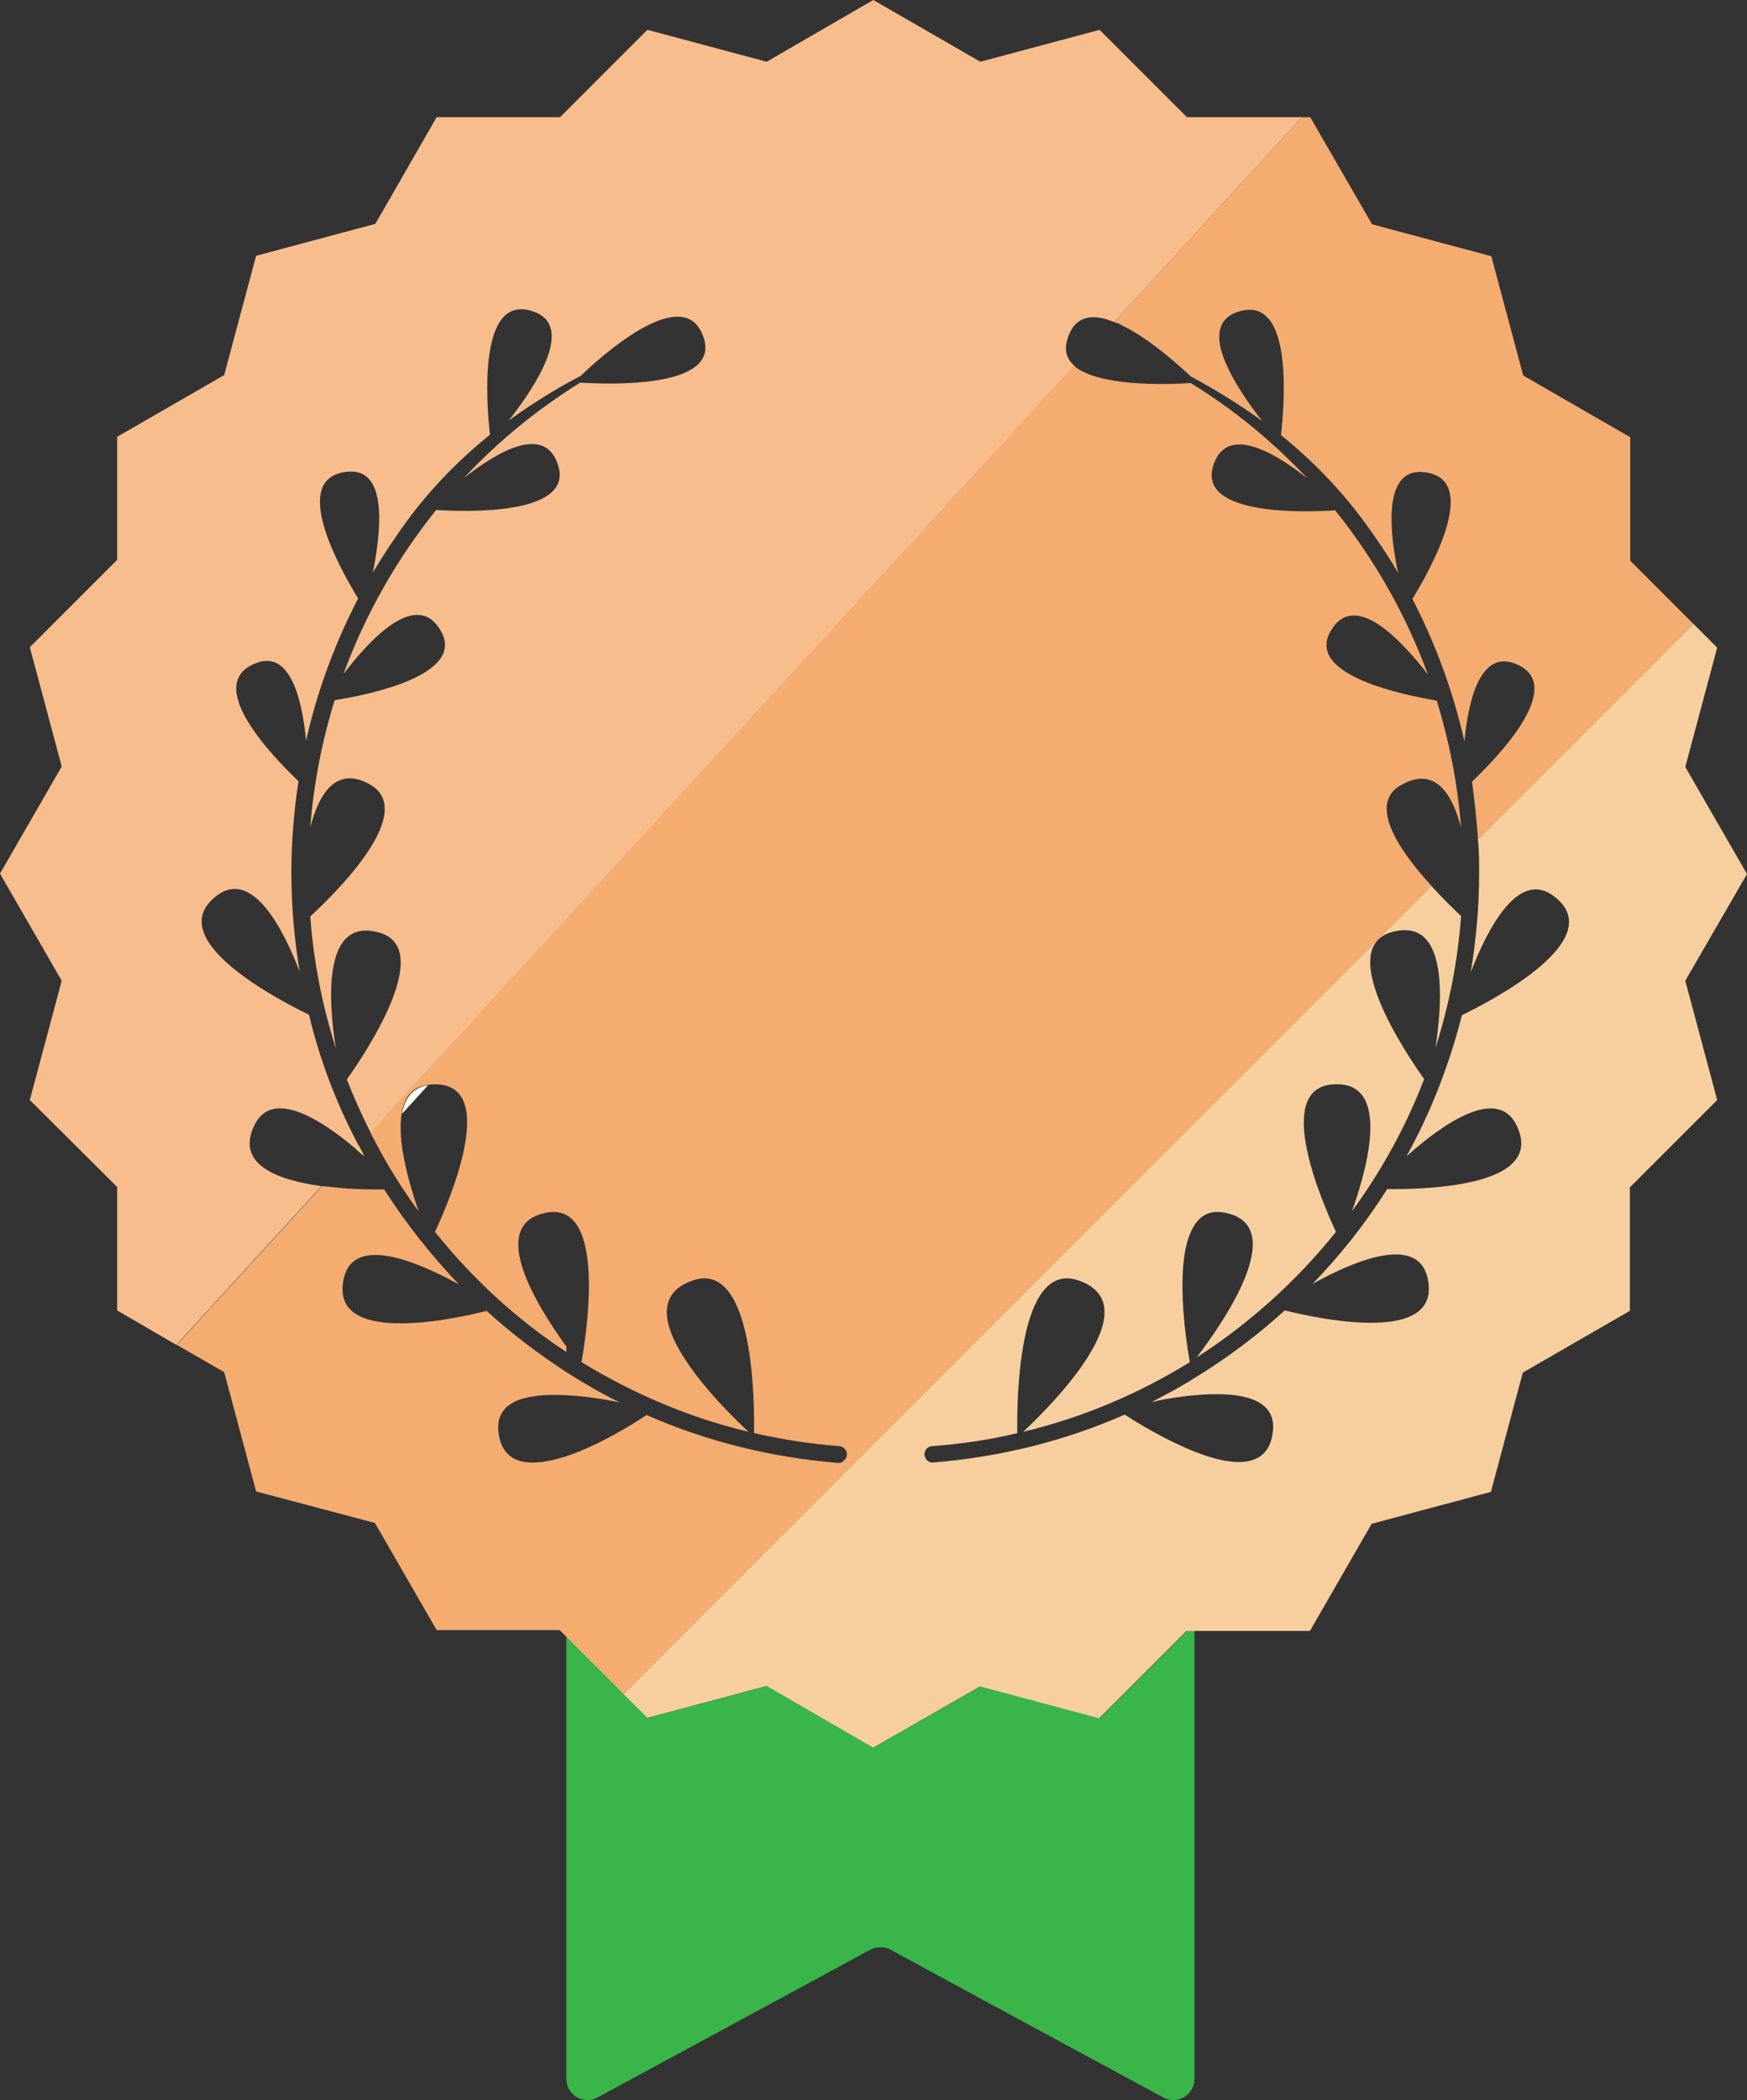 <?xml version="1.0" encoding="utf-8"?>
<!-- Generator: Adobe Illustrator 22.1.0, SVG Export Plug-In . SVG Version: 6.00 Build 0)  -->
<svg version="1.1" id="Layer_1" xmlns="http://www.w3.org/2000/svg" xmlns:xlink="http://www.w3.org/1999/xlink" x="0px" y="0px"
	 viewBox="0 0 416.1 500" style="enable-background:new 0 0 416.1 500;" xml:space="preserve">
<rect x="0" y="0" width="416.1" height="500" fill="#333333" stroke="none"/>
<style type="text/css">
	.st0{fill:#F9C041;}
	.st1{fill:#F7BD8D;}
	.st2{fill:#EFD256;}
	.st3{fill:#39B54A;}
	.st4{fill:#F4AC71;}
	.st5{fill:none;}
	.st6{fill:#F7CF9F;}
	.st7{fill:#FFFFFF;}
</style>
<path class="st0" d="M101.9,258.4l-6.1,6.7C96.4,261.6,98.2,259,101.9,258.4z"/>
<path class="st1" d="M310.1,27.9l-44.7,48.8c-4-1.7-7.7-1.8-9.9,1.3c-0.5,0.8-1,1.7-1.3,2.9c-0.8,2.7,0,4.7,1.7,6.2L88.3,269.7
	c-2.1-4.1-4-8.4-5.7-12.7c4.3-6,21.3-31.3,7.6-35c-13.2-3.6-12.1,15.7-10.2,27.6c-3.2-10-5.3-20.5-6.1-31.4
	c6.8-6.3,25.8-25.3,13.9-31.6c-7.7-4.1-11.8,2.2-13.9,10.4c0.8-10.4,2.8-20.5,5.8-30.3c7.8-1.2,31.1-5.9,25.4-16.3
	s-17,1.8-23.3,10.1c5.2-14.2,12.7-27.4,22.1-39.1c7.1,0.5,32.5,1.3,29.1-10.4c-3-10.2-14.4-3.6-22.5,2.8
	c8.1-8.7,17.4-16.3,27.7-22.7c6.5,0.4,33,1.5,29.5-10.4c-0.4-1.2-0.8-2.1-1.4-2.9c-6-8.2-22.9,6.8-28,11.7
	c-6,3.1-11.7,6.7-17.1,10.6c6.1-7.8,15.7-22.1,6.2-25.8c-13.8-5.3-11.5,22.1-10.7,29.2c-7.2,5.8-13.8,12.5-19.6,20.3
	c-3,4.1-5.7,8.2-8.3,12.5c2-9.9,3.6-24.8-5.9-24c-14.3,1.2-1.9,23.1,2.4,30.2c-5.6,10.8-9.8,22.2-12.4,33.9
	c-0.9-9.7-3.7-21.5-11.7-18.6c-13.2,4.8,3.6,22.2,9.9,28.2c-1.1,7.1-1.7,14.4-1.7,21.7c0,8.1,0.7,16,2,23.7
	c-4.1-10.7-11.4-24.4-19.7-18.2c-13.7,10.3,14.9,25,21.9,28.4c2.6,10.9,6.6,21.3,11.8,31.1c0.4,0.8,0.8,1.5,1.2,2.3l-0.1,0.1
	c-0.6-0.5-1.2-1-1.8-1.6c-8.5-7.2-19.9-14.3-24.1-5.6c-4.6,9.4,5.6,13.1,16,14.5L42,320.2l-14.1-8.2v-29.4L7.1,261.9l7.6-28.4L0,208
	l14.7-25.5l-7.6-28.4l20.8-20.8V104l25.5-14.7L61,60.9l28.4-7.6L104,27.9h29.4l20.8-20.8l28.4,7.6L208,0l25.5,14.7l28.4-7.6
	l20.8,20.8H310.1z"/>
<path class="st2" d="M86.7,275.1c-0.4-0.8-0.8-1.5-1.2-2.3l-0.7,0.8C85.5,274.1,86.1,274.7,86.7,275.1c0,0.2,0.1,0.2,0.1,0.3
	C86.8,275.2,86.8,275.2,86.7,275.1z M95.8,265.1l6.1-6.7C98.2,259,96.4,261.6,95.8,265.1z"/>
<path class="st3" d="M284.5,388.2V495c0,3.8-4.1,6.2-7.4,4.4l-40.5-21.9l-24.5-13.3c-1.5-0.8-3.3-0.8-4.8,0l-27.7,15l-37.3,20.2
	c-3.3,1.8-7.4-0.6-7.4-4.4V389.6l12.2,12.2l1.5,1.5l5.7,5.7l28.4-7.6l25.4,14.7l25.5-14.7l28.4,7.6l20.8-20.8H284.5z"/>
<path class="st4" d="M403.3,148.5L352,199.8c0-0.9-0.1-1.9-0.2-2.8c-0.3-3.6-0.7-7.3-1.2-10.9c6.3-6,23.1-23.4,10-28.2
	c-8.1-2.9-10.9,9-11.8,18.6c-2.7-11.8-6.8-23.1-12.4-33.9c4.3-7,16.7-29,2.5-30.2c-9.5-0.8-8,14.1-5.9,24c-2.5-4.3-5.3-8.4-8.3-12.5
	c-5.8-7.8-12.4-14.5-19.6-20.3c0.8-7.1,3.2-34.4-10.7-29.2c-9.5,3.6,0.1,18,6.2,25.8c-5.4-3.9-11.1-7.4-17-10.6
	c-3-2.8-9.9-9-16.3-12.1c-0.6-0.4-1.2-0.6-1.9-0.8l44.7-48.8h2l0.2,0.4l14.5,25.1l28.4,7.6l7.6,28.4l25.5,14.7v29.4l13.6,13.6
	L403.3,148.5z"/>
<path class="st5" d="M282.7,27.9L261.9,7.1l-28.4,7.6L208,0l-25.4,14.7l-28.4-7.6l-20.8,20.8H104L89.4,53.3L61,60.9l-7.6,28.4
	L27.9,104v29.4L7.1,154.2l7.6,28.4L0,208l14.7,25.4l-7.6,28.4l20.8,20.8v29.4l14.1,8.2l34.6-37.8c-10.4-1.4-20.5-5-16-14.5
	c4.2-8.7,15.7-1.6,24.1,5.6c0.6,0.5,1.3,1.1,1.8,1.6c0.1,0.1,0.2,0.2,0.2,0.2c0-0.1-0.1-0.2-0.1-0.3c-0.4-0.8-0.8-1.5-1.2-2.3
	c-5.1-9.8-9.1-20.2-11.8-31.1c-7-3.4-35.6-18.2-21.9-28.4c8.3-6.2,15.6,7.5,19.7,18.2c-1.3-7.8-2-15.7-2-23.7
	c0-7.3,0.6-14.6,1.7-21.7c-6.4-6-23.1-23.4-9.9-28.2c8.1-2.9,10.8,9,11.7,18.6c2.6-11.8,6.8-23.1,12.4-33.9c-4.3-7-16.7-29-2.4-30.2
	c9.5-0.8,7.9,14.1,5.9,24c2.5-4.3,5.3-8.4,8.3-12.5c5.8-7.8,12.4-14.5,19.6-20.3c-0.8-7.1-3.1-34.4,10.7-29.2
	c9.5,3.6-0.1,18-6.2,25.8c5.4-3.9,11.1-7.4,17.1-10.6c5.1-4.9,22-19.9,28-11.7c0.6,0.8,1,1.7,1.4,2.9c3.5,11.9-23,10.8-29.5,10.4
	c-10.3,6.3-19.6,14-27.7,22.7c8.1-6.4,19.4-13,22.5-2.8c3.4,11.7-22,10.9-29.1,10.4c-9.4,11.7-16.9,24.9-22.1,39.1
	c6.4-8.3,17.7-20.4,23.3-10.1s-17.6,15-25.4,16.3c-3,9.7-5,19.9-5.8,30.3c2.1-8.2,6.2-14.5,13.9-10.4c11.9,6.2-7.1,25.3-13.9,31.6
	c0.8,10.9,2.9,21.4,6.1,31.4c-1.8-11.9-2.9-31.2,10.2-27.6c13.7,3.7-3.3,29-7.6,35c1.7,4.4,3.6,8.6,5.7,12.7L255.8,87.1
	c-1.8-1.5-2.5-3.5-1.7-6.2c0.4-1.2,0.8-2.1,1.3-2.9c2.2-3,5.8-2.9,9.9-1.3l44.7-48.8H282.7z M95.8,265.1l6.1-6.7
	C98.2,259,96.4,261.6,95.8,265.1z"/>
<path class="st4" d="M339.5,209.3c0.5,0.5,0.9,1,1.4,1.6l-68.3,68.3L148.5,403.3l-1.5-1.5l-12.2-12.2l-1.5-1.5H104l-14.7-25.5
	L61,355.1l-7.6-28.4l-9-5.2l-2.3-1.3l34.6-37.8c1,0.1,2,0.2,3,0.3c4.6,0.5,9,0.5,11.8,0.5c5.2,8.1,11.2,15.7,17.8,22.6
	c-10-5.5-25-11.8-27.4-1.5c-3.7,16,25,10.1,34,7.8c5.9,5.4,12.3,10.2,19,14.6c4.1,2.6,8.4,5.1,12.7,7.2c-3.8-0.8-8.3-1.5-12.7-1.7
	c-8.8-0.5-16.9,1-16.2,8.5c0.8,8.6,8.2,8.6,16.2,6c7.6-2.5,15.8-7.6,19.1-9.8c14.1,6.2,29.5,10.1,45.6,11.4c0.4,0,0.7,0,1-0.2
	l0.9-0.9v-0.1c0.1-0.2,0.2-0.4,0.2-0.7c0.1-1-0.7-2-1.8-2.1c-6.9-0.5-13.7-1.6-20.3-3.1c0.1-6.1,0.2-41.6-14.7-36.3
	c-17.3,6.1,7.2,30.3,13.4,36c-14.3-3.4-27.7-9.2-39.8-16.6c0.9-5,5-30.4-3.6-35c-1.2-0.7-2.8-0.9-4.6-0.6c-14.8,2.7-2,22.8,4.6,31.9
	v1.3c-11.9-7.8-22.4-17.5-31.3-28.6c3.6-7.7,14.7-33.9,1-35.1c-1-0.1-2,0-2.8,0.1c-3.7,0.5-5.6,3.1-6.1,6.7
	c-1.2,6.7,1.7,16.6,4,23.4c-3.8-5.2-7.3-10.7-10.3-16.5c-0.4-0.7-0.8-1.5-1.2-2.3L255.8,87.1c0.5,0.4,1,0.8,1.6,1.1
	c6.9,3.9,21.6,3.3,26.2,3c10.3,6.3,19.6,14,27.8,22.7c-8.1-6.4-19.5-13-22.5-2.8c-3.4,11.7,22,10.9,29.1,10.4
	c9.4,11.7,16.9,24.9,22.1,39.1c-6.4-8.3-17.7-20.4-23.3-10.1c-5.6,10.3,17.6,15,25.4,16.3c3,9.7,5,19.9,5.8,30.3
	c-2.1-8.2-6.2-14.5-13.9-10.4C325.9,190.8,332.4,201.2,339.5,209.3z"/>
<path class="st6" d="M401.4,233.5l7.6,28.4l-20.8,20.8v29.4l-25.5,14.7l-7.6,28.4l-28.4,7.6l-14.7,25.5h-29.4l-20.8,20.8l-28.4-7.6
	L208,416.1l-25.4-14.7l-28.4,7.6l-5.7-5.7l124.1-124.1l68.3-68.3c2.7,3,5.3,5.5,7.1,7.2c-0.8,10.9-2.9,21.4-6.1,31.4
	c1.8-11.9,2.9-31.2-10.3-27.6c-13.7,3.7,3.3,29,7.6,35c-4.3,11.3-10.2,21.9-17.2,31.5c4-11.1,9.3-31.5-4.8-30.2
	c-13.7,1.3-2.6,27.4,1,35.1c-9.4,11.7-20.6,21.8-33.2,29.9c5.4-7,22.9-31.5,6.6-34.5c-3.3-0.6-5.6,0.6-7.1,3
	c-5.2,7.9-1.9,28.2-1.1,32.6c-12.1,7.5-25.5,13.2-39.7,16.6c6.1-5.7,30.6-29.9,13.3-36c-14.9-5.3-14.8,30.2-14.7,36.3
	c-6.5,1.6-13.4,2.6-20.3,3.1c-1.1,0.1-1.9,1-1.8,2.1c0.1,1.1,1,1.9,2.1,1.8c16.1-1.3,31.5-5.2,45.6-11.4c3,2,9.8,6.1,16.6,8.8
	c8.8,3.5,17.8,4.5,18.7-5c0.8-8.2-9-9.3-18.7-8.4c-3.6,0.3-7.2,0.9-10.2,1.6c3.5-1.8,6.9-3.6,10.2-5.7c7.7-4.7,14.9-10.1,21.5-16.1
	c9,2.2,37.7,8.2,34-7.8c-2.4-10.3-17.4-4.1-27.4,1.5c6.7-6.9,12.7-14.5,17.8-22.6c9.9,0.1,37.9-0.7,30.8-15.2
	c-4.6-9.4-17.6-0.3-26.2,7.4c5.8-10.5,10.2-21.8,13.2-33.6c7-3.4,35.6-18.2,21.8-28.4c-8.3-6.2-15.6,7.5-19.7,18.2
	c1.3-7.8,2-15.7,2-23.7c0-2.6,0-5.4-0.3-8l51.3-51.3l5.7,5.7l-7.6,28.4l14.7,25.5L401.4,233.5z"/>
<path class="st7" d="M101.9,258.4l-6.1,6.7C96.4,261.6,98.2,259,101.9,258.4z"/>
</svg>
